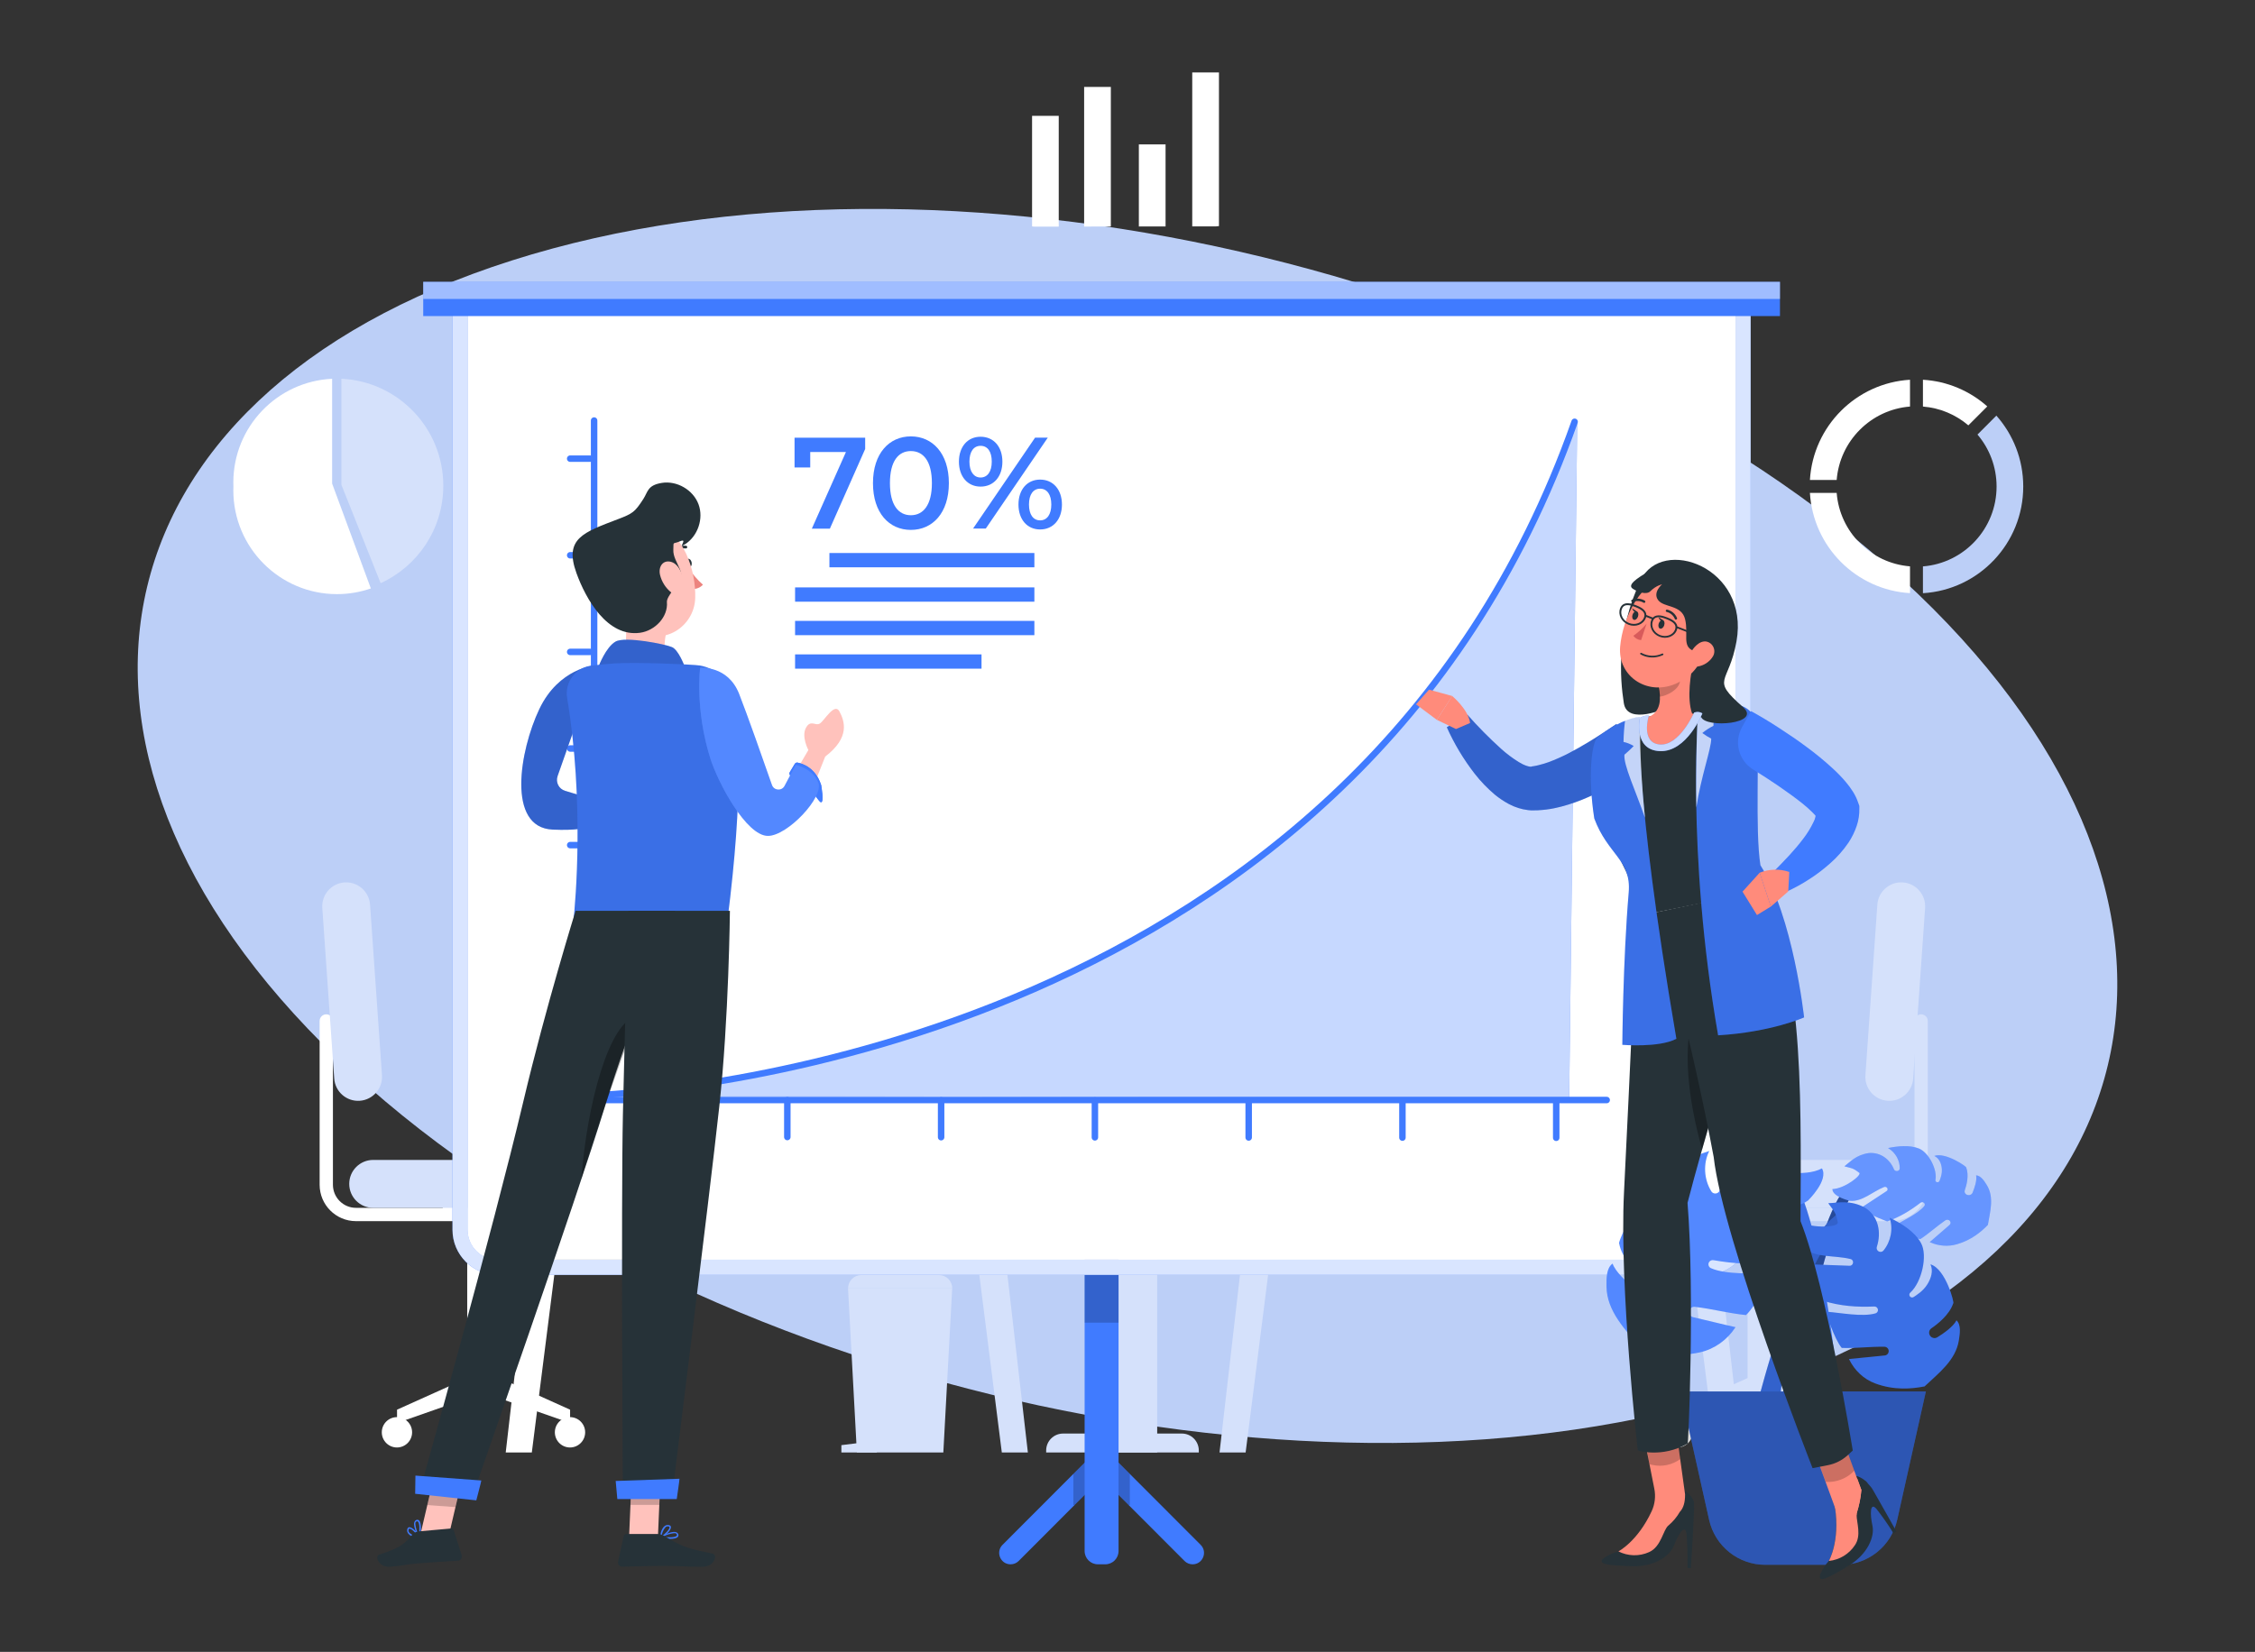 <svg width="696" height="510" viewBox="0 0 696 510" fill="none" xmlns="http://www.w3.org/2000/svg">
<rect x="0" y="0" width="696" height="510" fill="#333333" stroke="none"/>
<g clip-path="url(#clip0_4100_4125)">
<path d="M538.08 429.56C670.157 387.494 692.127 275.251 587.154 178.841C482.181 82.431 290.011 38.377 157.92 80.44C25.843 122.507 3.873 234.749 108.846 331.159C213.819 427.569 405.989 471.624 538.08 429.56Z" fill="#BCCFF7"/>
<path d="M593.51 117.242V125.515C598.829 125.94 603.684 128.049 607.527 131.322L613.366 125.474C608.019 120.721 601.113 117.694 593.51 117.242Z" fill="white"/>
<path d="M589.517 174.848C577.455 173.889 567.842 164.26 566.885 152.18H558.625C559.623 168.821 572.915 182.134 589.517 183.121V174.848Z" fill="white"/>
<path d="M566.885 148.183C567.842 136.103 577.469 126.474 589.517 125.515V117.242C572.902 118.242 559.61 131.555 558.625 148.183H566.885Z" fill="white"/>
<path d="M616.183 128.312L610.344 134.161C614.009 138.475 616.238 144.077 616.238 150.2C616.238 163.198 606.227 173.854 593.51 174.868V183.14C610.781 182.113 624.47 167.759 624.47 150.2C624.47 141.804 621.338 134.147 616.183 128.326V128.312Z" fill="#BCCFF7"/>
<path d="M343.382 134.914H349.453C351.532 134.914 353.214 136.599 353.214 138.681V315.478H339.607V138.681C339.607 136.599 341.289 134.914 343.368 134.914H343.382Z" fill="#E6E6E6"/>
<path d="M347.566 134.914H343.819C341.495 134.914 339.621 136.804 339.621 139.119V315.478H343.368V139.119C343.368 136.791 345.255 134.914 347.566 134.914Z" fill="#F0F0F0"/>
<path d="M357.165 303.836H335.75V448.432H357.165V303.836Z" fill="#D5E1FB"/>
<path d="M328.134 442.586H364.783C367.668 442.586 370.007 444.928 370.007 447.818V448.421H322.896V447.818C322.896 444.928 325.235 442.586 328.12 442.586H328.134Z" fill="#D5E1FB"/>
<path d="M549.256 377.01H583.785C589.994 377.01 595.012 371.97 595.012 365.765V315.211C595.012 314.074 594.096 313.156 592.961 313.156C591.826 313.156 590.91 314.074 590.91 315.211V365.765C590.91 369.71 587.723 372.901 583.785 372.901H549.256V377.01Z" fill="#D5E1FB"/>
<path d="M539.384 425.463V378.374L536.621 377.497C533.517 376.511 531.398 373.635 531.398 370.375H557.448C557.448 373.635 555.342 376.525 552.225 377.497L549.462 378.374V425.463L571.123 435.215V439.324L544.416 429.969L517.709 439.324V435.215L539.37 425.463H539.384Z" fill="#D5E1FB"/>
<path d="M510.365 372.902H578.48C582.555 372.902 585.864 369.587 585.864 365.506C585.864 361.424 582.555 358.109 578.48 358.109H510.365C506.29 358.109 502.98 361.424 502.98 365.506C502.98 369.587 506.29 372.902 510.365 372.902Z" fill="#D5E1FB"/>
<path d="M590.5 332.986L594.179 280.336C594.466 276.254 591.389 272.72 587.328 272.433C583.253 272.145 579.725 275.227 579.437 279.295L575.759 331.945C575.472 336.027 578.549 339.56 582.61 339.848C586.685 340.136 590.213 337.054 590.5 332.986Z" fill="#D5E1FB"/>
<path d="M566.459 442.2C566.459 444.789 568.551 446.884 571.136 446.884C573.72 446.884 575.813 444.789 575.813 442.2C575.813 439.611 573.72 437.516 571.136 437.516C568.551 437.516 566.459 439.611 566.459 442.2Z" fill="#E0E0E0"/>
<path d="M513.045 442.2C513.045 444.789 515.137 446.884 517.722 446.884C520.306 446.884 522.399 444.789 522.399 442.2C522.399 439.611 520.306 437.516 517.722 437.516C515.137 437.516 513.045 439.611 513.045 442.2Z" fill="#E0E0E0"/>
<path d="M144.411 377.01H109.881C103.673 377.01 98.654 371.97 98.654 365.765V315.211C98.654 314.074 99.57 313.156 100.706 313.156C101.841 313.156 102.757 314.074 102.757 315.211V365.765C102.757 369.71 105.943 372.901 109.881 372.901H144.411V377.01Z" fill="white"/>
<path d="M154.284 425.463V378.374L157.047 377.497C160.151 376.511 162.271 373.635 162.271 370.375H136.22C136.22 373.635 138.326 376.525 141.444 377.497L144.206 378.374V425.463L122.545 435.215V439.324L149.252 429.969L175.959 439.324V435.215L154.298 425.463H154.284Z" fill="white"/>
<path d="M183.288 372.902H115.174C111.098 372.902 107.789 369.587 107.789 365.506C107.789 361.424 111.098 358.109 115.174 358.109H183.288C187.364 358.109 190.673 361.424 190.673 365.506C190.673 369.587 187.364 372.902 183.288 372.902Z" fill="#D5E1FB"/>
<path d="M103.154 332.986L99.476 280.336C99.188 276.254 102.265 272.72 106.327 272.433C110.402 272.145 113.93 275.227 114.217 279.295L117.896 331.945C118.183 336.027 115.106 339.56 111.045 339.848C106.969 340.136 103.441 337.054 103.154 332.986Z" fill="#D5E1FB"/>
<path d="M127.194 442.2C127.194 444.789 125.101 446.884 122.517 446.884C119.932 446.884 117.84 444.789 117.84 442.2C117.84 439.611 119.932 437.516 122.517 437.516C125.101 437.516 127.194 439.611 127.194 442.2Z" fill="white"/>
<path d="M180.608 442.2C180.608 444.789 178.515 446.884 175.931 446.884C173.346 446.884 171.254 444.789 171.254 442.2C171.254 439.611 173.346 437.516 175.931 437.516C178.515 437.516 180.608 439.611 180.608 442.2Z" fill="white"/>
<path d="M291.157 448.43H264.477L261.742 397.766H293.892L291.157 448.43Z" fill="#D5E1FB"/>
<path d="M270.631 448.427H259.691V446.167L270.631 444.797V448.427Z" fill="#D5E1FB"/>
<path d="M265.817 393.656H289.831C292.073 393.656 293.906 395.478 293.906 397.738V397.765H261.756V397.738C261.756 395.492 263.575 393.656 265.831 393.656H265.817Z" fill="#D5E1FB"/>
<path d="M236.443 317.065H193.764V311.942L236.443 309.203V317.065Z" fill="#E0E0E0"/>
<path d="M299.581 322.281H173.32V339.786H299.581V322.281Z" fill="#F0F0F0"/>
<path d="M325.755 317.062H147.598V327.499H325.755V317.062Z" fill="#FAFAFA"/>
<path d="M309.209 448.428H317.249L303.328 327.5H293.893L309.209 448.428Z" fill="#D5E1FB"/>
<path d="M179.46 327.5H170.025L156.09 448.428H164.144L179.46 327.5Z" fill="white"/>
<path d="M279.685 314.464C276.034 296.315 272.396 278.181 268.745 260.033C268.225 257.444 264.273 258.54 264.793 261.129C268.266 278.4 271.74 295.685 275.213 312.957H252.649C250.01 312.957 250.01 317.066 252.649 317.066H277.716C279.124 317.066 279.958 315.765 279.698 314.464H279.685Z" fill="#E0E0E0"/>
<path d="M254.141 299.86L261.17 199.203C266.448 202.983 269.375 209.243 268.923 215.721L264.11 284.589C263.658 291.067 259.884 296.847 254.127 299.86H254.141Z" fill="#FAFAFA"/>
<path d="M308.908 287.812H297.476C295.285 287.812 293.51 289.591 293.51 291.785V313.097C293.51 315.29 295.285 317.069 297.476 317.069H308.908C311.098 317.069 312.873 315.29 312.873 313.097V291.785C312.873 289.591 311.098 287.812 308.908 287.812Z" fill="#F5F5F5"/>
<path d="M301.167 276.92C298.145 276.92 295.684 277.673 295.684 278.591C295.684 279.509 298.131 278.262 301.167 278.262C301.564 278.262 301.947 278.29 302.33 278.317V284.96H304.053V278.577C305.598 278.879 306.637 279.18 306.637 278.577C306.637 277.646 304.189 276.906 301.154 276.906L301.167 276.92Z" fill="#E0E0E0"/>
<path d="M306.283 282.797H300.115V288.974H306.283V282.797Z" fill="#F0F0F0"/>
<path d="M394.089 339.797H520.35V322.292H394.089V339.797Z" fill="#F0F0F0"/>
<path d="M367.915 327.508H546.072V317.071H367.915V327.508Z" fill="#FAFAFA"/>
<path d="M384.461 448.436H376.406L390.327 327.508H399.763L384.461 448.436Z" fill="#D5E1FB"/>
<path d="M514.209 327.508H523.645L537.566 448.436H529.511L514.209 327.508Z" fill="#D5E1FB"/>
<path d="M483.904 317.065H526.584V311.942L483.904 309.203V317.065Z" fill="#263238"/>
<path opacity="0.6" d="M483.904 317.065H526.584V311.942L483.904 309.203V317.065Z" fill="white"/>
<path d="M398.039 225.188V317.065H403.96L405.369 308.902C405.889 305.93 408.459 303.752 411.468 303.752H466.646C469.655 303.752 472.239 305.93 472.745 308.902L474.154 317.065H480.075V225.188H398.025H398.039Z" fill="#FAFAFA"/>
<path d="M424.582 314.464C428.234 296.315 431.871 278.181 435.522 260.033C436.042 257.444 439.994 258.54 439.474 261.129C436.001 278.4 432.527 295.685 429.054 312.957H451.618C454.257 312.957 454.257 317.066 451.618 317.066H426.552C425.143 317.066 424.309 315.765 424.569 314.464H424.582Z" fill="#E0E0E0"/>
<path d="M450.113 299.86L443.084 199.203C437.806 202.983 434.879 209.243 435.331 215.721L440.144 284.589C440.596 291.067 444.37 296.847 450.127 299.86H450.113Z" fill="#E0E0E0"/>
<path d="M342.861 26.844H334.615V69.947L342.861 69.934V26.844Z" fill="white"/>
<path d="M318.547 35.773V69.892C318.834 69.947 319.135 69.974 319.449 69.974H326.779V35.773H318.547Z" fill="white"/>
<path d="M367.982 22.367V69.895H375.34C375.654 69.881 375.941 69.84 376.228 69.799V22.367H367.996H367.982Z" fill="white"/>
<path d="M359.75 44.586H351.504V69.925L359.75 69.911V44.586Z" fill="white"/>
<path d="M105.369 116.943V149.665L117.485 180.044C128.89 174.839 136.822 163.334 136.822 149.952C136.822 132.215 122.873 117.751 105.369 116.93V116.943Z" fill="#D5E1FB"/>
<path d="M102.511 149.256V116.945C85.54 117.74 72.016 131.765 72.016 148.955C72.016 149.352 72.029 149.749 72.043 150.146C72.029 150.557 72.016 150.968 72.016 151.379C72.016 169.075 86.347 183.429 104.015 183.429C107.68 183.429 111.194 182.799 114.463 181.676L102.497 149.256H102.511Z" fill="white"/>
<path d="M314.404 481.932L340.004 456.292L365.603 481.932C366.26 482.589 367.162 482.959 368.092 482.959C371.224 482.959 372.797 479.165 370.581 476.946L340.004 446.32L309.427 476.946C307.211 479.165 308.784 482.959 311.916 482.959C312.846 482.959 313.748 482.589 314.404 481.932Z" fill="#407BFF"/>
<path opacity="0.2" d="M340.865 447.195H339.142L331.293 455.057V464.645H331.662L340.004 456.29L348.346 464.645H348.715V455.057L340.865 447.195Z" fill="black"/>
<path d="M334.766 367.219H345.241V478.847C345.241 481.121 343.408 482.956 341.138 482.956H338.868C336.598 482.956 334.766 481.121 334.766 478.847V367.219Z" fill="#407BFF"/>
<path opacity="0.2" d="M345.241 367.219H334.766V408.35H345.241V367.219Z" fill="black"/>
<path d="M526.448 393.61H153.56C145.902 393.61 139.666 387.364 139.666 379.694V89.953H540.328V379.694C540.328 387.364 534.092 393.61 526.435 393.61H526.448ZM144.37 94.651V379.694C144.37 384.775 148.5 388.912 153.573 388.912H526.448C531.522 388.912 535.651 384.775 535.651 379.694V94.651H144.37Z" fill="#407BFF"/>
<g opacity="0.8">
<path d="M526.448 393.61H153.56C145.902 393.61 139.666 387.364 139.666 379.694V89.953H540.328V379.694C540.328 387.364 534.092 393.61 526.435 393.61H526.448ZM144.37 94.651V379.694C144.37 384.775 148.5 388.912 153.573 388.912H526.448C531.522 388.912 535.651 384.775 535.651 379.694V94.651H144.37Z" fill="white"/>
</g>
<path d="M144.371 94.648V379.691C144.371 384.772 148.501 388.909 153.574 388.909H526.449C531.522 388.909 535.652 384.772 535.652 379.691V94.648H144.371Z" fill="white"/>
<path d="M549.381 87.008H130.627V97.582H549.381V87.008Z" fill="#407BFF"/>
<path opacity="0.5" d="M549.381 87.008H130.627V92.295H549.381V87.008Z" fill="white"/>
<path d="M181.566 338.366C181.566 338.366 414.943 334.01 486.805 130.312L484.33 338.831L181.566 338.366Z" fill="#407BFF"/>
<g opacity="0.7">
<path d="M181.566 338.366C181.566 338.366 414.943 334.01 486.805 130.312L484.33 338.831L181.566 338.366Z" fill="white"/>
</g>
<path d="M183.371 338.176C209.148 336.957 418.607 321.261 485.998 130.219" stroke="#407BFF" stroke-width="2" stroke-linecap="round" stroke-linejoin="round"/>
<path d="M195.541 339.617V350.999" stroke="#407BFF" stroke-width="2" stroke-linecap="round" stroke-linejoin="round"/>
<path d="M243.006 339.672V351.04" stroke="#407BFF" stroke-width="2" stroke-linecap="round" stroke-linejoin="round"/>
<path d="M290.473 339.711V351.093" stroke="#407BFF" stroke-width="2" stroke-linecap="round" stroke-linejoin="round"/>
<path d="M337.938 339.758V351.14" stroke="#407BFF" stroke-width="2" stroke-linecap="round" stroke-linejoin="round"/>
<path d="M385.404 339.797V351.179" stroke="#407BFF" stroke-width="2" stroke-linecap="round" stroke-linejoin="round"/>
<path d="M432.855 339.852V351.22" stroke="#407BFF" stroke-width="2" stroke-linecap="round" stroke-linejoin="round"/>
<path d="M480.322 339.891V351.273" stroke="#407BFF" stroke-width="2" stroke-linecap="round" stroke-linejoin="round"/>
<path d="M175.986 141.602H182.126" stroke="#407BFF" stroke-width="2" stroke-linecap="round" stroke-linejoin="round"/>
<path d="M175.986 171.43H182.126" stroke="#407BFF" stroke-width="2" stroke-linecap="round" stroke-linejoin="round"/>
<path d="M175.986 201.266H182.126" stroke="#407BFF" stroke-width="2" stroke-linecap="round" stroke-linejoin="round"/>
<path d="M175.986 231.086H182.126" stroke="#407BFF" stroke-width="2" stroke-linecap="round" stroke-linejoin="round"/>
<path d="M175.986 260.914H182.126" stroke="#407BFF" stroke-width="2" stroke-linecap="round" stroke-linejoin="round"/>
<path d="M175.986 290.734H182.126" stroke="#407BFF" stroke-width="2" stroke-linecap="round" stroke-linejoin="round"/>
<path d="M175.986 320.562H182.126" stroke="#407BFF" stroke-width="2" stroke-linecap="round" stroke-linejoin="round"/>
<path d="M495.898 339.615H183.371V129.836" stroke="#407BFF" stroke-width="2" stroke-linecap="round" stroke-linejoin="round"/>
<path d="M267.034 135.125V138.618L256.135 163.217H250.57L261.099 139.549H250.077V144.329H245.236V135.139H267.021L267.034 135.125Z" fill="#407BFF"/>
<path d="M269.441 149.163C269.441 139.931 274.487 134.727 281.133 134.727C287.78 134.727 292.867 139.945 292.867 149.163C292.867 158.381 287.821 163.599 281.133 163.599C274.446 163.599 269.441 158.381 269.441 149.163ZM287.629 149.163C287.629 142.383 284.99 139.26 281.133 139.26C277.277 139.26 274.679 142.383 274.679 149.163C274.679 155.943 277.318 159.066 281.133 159.066C284.949 159.066 287.629 155.943 287.629 149.163Z" fill="#407BFF"/>
<path d="M295.971 142.534C295.971 137.918 298.651 134.836 302.658 134.836C306.665 134.836 309.386 137.89 309.386 142.534C309.386 147.177 306.665 150.231 302.658 150.231C298.651 150.231 295.971 147.136 295.971 142.534ZM306.104 142.534C306.104 139.411 304.818 137.644 302.658 137.644C300.497 137.644 299.212 139.452 299.212 142.534C299.212 145.615 300.579 147.423 302.658 147.423C304.736 147.423 306.104 145.656 306.104 142.534ZM319.478 135.11H323.403L304.258 163.188H300.333L319.478 135.11ZM314.35 155.765C314.35 151.149 317.03 148.067 321.037 148.067C325.044 148.067 327.765 151.162 327.765 155.765C327.765 160.367 325.044 163.462 321.037 163.462C317.03 163.462 314.35 160.367 314.35 155.765ZM324.483 155.765C324.483 152.669 323.156 150.875 321.037 150.875C318.917 150.875 317.591 152.642 317.591 155.765C317.591 158.887 318.917 160.654 321.037 160.654C323.156 160.654 324.483 158.846 324.483 155.765Z" fill="#407BFF"/>
<path d="M319.258 170.734H255.998V175.145H319.258V170.734Z" fill="#407BFF"/>
<path d="M319.259 181.352H245.4V185.762H319.259V181.352Z" fill="#407BFF"/>
<path d="M319.259 191.688H245.4V196.098H319.259V191.688Z" fill="#407BFF"/>
<path d="M302.945 202.031H245.4V206.442H302.945V202.031Z" fill="#407BFF"/>
<path d="M550.476 366.629C550.476 366.629 560.432 388.105 561.061 434.277L567.83 434.345C567.83 434.345 562.223 364.725 549.341 359.753C542.449 357.082 550.476 366.629 550.476 366.629Z" fill="#407BFF"/>
<g opacity="0.1">
<path d="M550.476 366.629C550.476 366.629 560.432 388.105 561.061 434.277L567.83 434.345C567.83 434.345 562.223 364.725 549.341 359.753C542.449 357.082 550.476 366.629 550.476 366.629Z" fill="black"/>
</g>
<path d="M546.51 359.738C547.891 355.601 548.588 355.697 551.023 352.999C547.385 352.396 542.968 350.547 537.019 352.917C531.796 355.382 529.826 361.094 530.852 366.75C530.934 367.161 530.838 367.599 530.565 367.928C530.565 367.928 530.565 367.928 530.551 367.942C529.922 368.709 528.719 368.654 528.199 367.819C525.915 364.148 525.601 359.245 527.556 355.355C522.893 356.848 517.505 359.272 514.634 363.244C511.488 367.586 512.541 377.817 516.233 382.091C516.548 382.46 516.575 383.008 516.275 383.392V383.419C515.892 383.899 515.208 383.967 514.757 383.57C513.663 382.597 511.557 380.926 510.299 378.187C509.177 375.749 508.671 372.873 510.107 370.613C504.172 371.53 499.154 384.104 499.769 383.953C500.603 388.405 504.61 392.459 506.62 394.253C507.331 394.883 507.482 395.938 507.003 396.76C507.003 396.76 506.989 396.787 506.976 396.801C506.347 397.856 504.938 398.102 503.981 397.335C501.847 395.596 498.607 392.637 497.718 390.117C495.748 391.514 495.817 394.842 495.844 397.253C495.967 404.95 501.738 410.525 506.306 416.168C511.023 417.743 517.396 419.154 524.739 417.497C529.211 416.483 533.067 413.675 535.597 409.84L535.666 409.744C531.481 408.827 526.845 407.635 522.579 406.663C521.758 406.471 521.225 405.704 521.334 404.868V404.841C521.457 403.964 522.25 403.348 523.126 403.458C528.746 404.129 533.108 405.402 538.879 406.005C541.997 403.225 547.002 393.048 546.086 393.322C541.136 393.021 532.767 393.596 528.09 391.541C527.392 391.24 527.105 390.405 527.447 389.733C527.707 389.227 528.281 388.953 528.842 389.049C535.378 390.199 541.382 390.555 548 389.473C551.761 384.364 554.469 380.42 554.906 376.598C550.858 376.201 544.705 375.626 540.001 375.174C538.51 375.037 538.442 372.845 539.919 372.64C539.946 372.64 539.96 372.64 539.987 372.64C546.059 371.928 553.197 374.105 558.051 370.626C558.051 370.626 564.506 364.367 562.332 360.724C557.149 363.6 545.84 361.6 546.469 359.751L546.51 359.738Z" fill="#407BFF"/>
<path d="M571.726 368.562C571.726 368.562 565.08 379.629 561.893 393.969C555.042 424.801 555.234 433.895 555.234 433.895L549.518 434.087C549.518 434.087 560.649 375.054 569.825 366.754C579.001 358.454 571.726 368.575 571.726 368.575V368.562Z" fill="#407BFF"/>
<path opacity="0.4" d="M571.726 368.562C571.726 368.562 565.08 379.629 561.893 393.969C555.042 424.801 555.234 433.895 555.234 433.895L549.518 434.087C549.518 434.087 560.649 375.054 569.825 366.754C579.001 358.454 571.726 368.575 571.726 368.575V368.562Z" fill="black"/>
<path d="M573.859 362.095C571.794 360.465 571.452 360.711 569.265 360.081C571.042 358.739 572.847 356.548 576.827 355.986C580.437 355.685 583.322 357.931 584.567 360.999C584.662 361.232 584.854 361.41 585.1 361.492C585.1 361.492 585.1 361.492 585.114 361.492C585.702 361.684 586.331 361.314 586.345 360.752C586.413 358.287 585.032 355.781 582.734 354.438C585.729 353.822 589.421 353.452 592.238 354.575C595.329 355.808 598.009 361.136 597.367 364.3C597.312 364.574 597.462 364.848 597.749 364.957C597.749 364.957 597.749 364.957 597.763 364.957C598.119 365.081 598.502 364.916 598.625 364.588C598.912 363.793 599.513 362.369 599.322 360.657C599.158 359.136 598.515 357.575 597.011 356.876C600.512 355.602 607.24 360.342 606.857 360.451C607.814 362.889 606.939 366.039 606.419 367.491C606.242 368.012 606.488 368.573 607.007 368.834C607.007 368.834 607.021 368.834 607.035 368.834C607.705 369.176 608.553 368.888 608.826 368.231C609.428 366.765 610.248 364.368 609.92 362.862C611.424 362.971 612.45 364.629 613.202 365.834C615.582 369.655 614.228 374.066 613.558 378.161C611.493 380.298 608.498 382.845 603.985 384.146C601.237 384.941 598.255 384.681 595.671 383.516L595.602 383.489C597.572 381.818 599.705 379.901 601.715 378.188C602.098 377.86 602.139 377.326 601.825 376.942C601.825 376.942 601.825 376.942 601.825 376.928C601.483 376.531 600.854 376.463 600.416 376.764C597.585 378.723 595.63 380.613 592.69 382.571C590.119 382.106 584.17 378.545 584.745 378.421C587.329 376.846 592.061 374.696 593.934 372.34C594.208 371.984 594.112 371.491 593.702 371.272C593.401 371.093 593.004 371.121 592.731 371.34C589.544 373.792 586.413 375.709 582.475 377.093C578.81 375.668 576.088 374.518 574.639 372.764C576.704 371.395 579.863 369.34 582.269 367.751C583.035 367.258 582.379 366.149 581.517 366.478C581.504 366.478 581.49 366.478 581.476 366.491C577.948 367.902 574.789 371.039 571.042 370.737C571.042 370.737 565.559 369.532 565.572 367.108C569.292 367.026 574.789 362.766 573.859 362.04V362.095Z" fill="#407BFF"/>
<path opacity="0.2" d="M573.859 362.095C571.794 360.465 571.452 360.711 569.265 360.081C571.042 358.739 572.847 356.548 576.827 355.986C580.437 355.685 583.322 357.931 584.567 360.999C584.662 361.232 584.854 361.41 585.1 361.492C585.1 361.492 585.1 361.492 585.114 361.492C585.702 361.684 586.331 361.314 586.345 360.752C586.413 358.287 585.032 355.781 582.734 354.438C585.729 353.822 589.421 353.452 592.238 354.575C595.329 355.808 598.009 361.136 597.367 364.3C597.312 364.574 597.462 364.848 597.749 364.957C597.749 364.957 597.749 364.957 597.763 364.957C598.119 365.081 598.502 364.916 598.625 364.588C598.912 363.793 599.513 362.369 599.322 360.657C599.158 359.136 598.515 357.575 597.011 356.876C600.512 355.602 607.24 360.342 606.857 360.451C607.814 362.889 606.939 366.039 606.419 367.491C606.242 368.012 606.488 368.573 607.007 368.834C607.007 368.834 607.021 368.834 607.035 368.834C607.705 369.176 608.553 368.888 608.826 368.231C609.428 366.765 610.248 364.368 609.92 362.862C611.424 362.971 612.45 364.629 613.202 365.834C615.582 369.655 614.228 374.066 613.558 378.161C611.493 380.298 608.498 382.845 603.985 384.146C601.237 384.941 598.255 384.681 595.671 383.516L595.602 383.489C597.572 381.818 599.705 379.901 601.715 378.188C602.098 377.86 602.139 377.326 601.825 376.942C601.825 376.942 601.825 376.942 601.825 376.928C601.483 376.531 600.854 376.463 600.416 376.764C597.585 378.723 595.63 380.613 592.69 382.571C590.119 382.106 584.17 378.545 584.745 378.421C587.329 376.846 592.061 374.696 593.934 372.34C594.208 371.984 594.112 371.491 593.702 371.272C593.401 371.093 593.004 371.121 592.731 371.34C589.544 373.792 586.413 375.709 582.475 377.093C578.81 375.668 576.088 374.518 574.639 372.764C576.704 371.395 579.863 369.34 582.269 367.751C583.035 367.258 582.379 366.149 581.517 366.478C581.504 366.478 581.49 366.478 581.476 366.491C577.948 367.902 574.789 371.039 571.042 370.737C571.042 370.737 565.559 369.532 565.572 367.108C569.292 367.026 574.789 362.766 573.859 362.04V362.095Z" fill="white"/>
<path d="M566.818 378.942C566.818 378.942 555.659 395.227 552.664 410.608C549.656 425.99 549.41 432.4 549.41 432.4L542.641 432.468C542.641 432.468 554.62 385.913 564.917 376.695C575.201 367.477 566.832 378.942 566.832 378.942H566.818Z" fill="#407BFF"/>
<path opacity="0.2" d="M566.818 378.942C566.818 378.942 555.659 395.227 552.664 410.608C549.656 425.99 549.41 432.4 549.41 432.4L542.641 432.468C542.641 432.468 554.62 385.913 564.917 376.695C575.201 367.477 566.832 378.942 566.832 378.942H566.818Z" fill="black"/>
<path d="M567.256 377.487C566.572 373.954 565.998 373.954 564.288 371.474C567.324 371.379 571.153 370.338 575.748 372.926C579.755 375.515 580.739 380.405 579.29 384.911C579.18 385.24 579.208 385.61 579.399 385.911C579.399 385.911 579.399 385.911 579.399 385.925C579.823 386.623 580.821 386.705 581.341 386.075C583.611 383.308 584.391 379.336 583.214 375.953C586.866 377.679 591.009 380.254 592.937 383.815C595.043 387.719 593.074 395.964 589.601 399.073C589.3 399.347 589.218 399.786 589.423 400.128C589.423 400.128 589.423 400.142 589.423 400.155C589.669 400.58 590.23 400.717 590.64 400.443C591.652 399.758 593.539 398.635 594.866 396.526C596.042 394.649 596.766 392.348 595.836 390.349C600.595 391.746 603.344 402.58 602.852 402.388C601.676 405.949 597.97 408.825 596.137 410.072C595.481 410.51 595.248 411.359 595.549 412.085C595.549 412.085 595.549 412.113 595.563 412.113C595.96 413.044 597.095 413.4 597.956 412.866C599.884 411.674 602.865 409.606 603.864 407.634C605.327 408.99 604.917 411.702 604.616 413.674C603.686 419.961 598.353 423.906 594.018 428.028C589.984 428.809 584.623 429.275 578.784 427.111C575.228 425.796 572.384 423.07 570.729 419.66L570.688 419.577C574.216 419.276 578.127 418.81 581.724 418.482C582.408 418.413 582.941 417.838 582.941 417.139C582.941 417.139 582.941 417.126 582.941 417.112C582.941 416.386 582.353 415.797 581.628 415.783C576.951 415.715 573.245 416.29 568.459 416.153C566.203 413.537 563.222 404.662 563.933 404.99C568.022 405.278 574.804 406.661 578.852 405.483C579.454 405.305 579.782 404.662 579.563 404.073C579.399 403.621 578.975 403.347 578.497 403.36C573.027 403.593 568.063 403.237 562.77 401.621C560.241 397.033 558.449 393.513 558.504 390.335C561.868 390.458 566.955 390.65 570.852 390.787C572.083 390.828 572.384 389.047 571.194 388.719C571.181 388.719 571.153 388.719 571.14 388.705C566.244 387.459 560.172 388.472 556.576 385.103C556.576 385.103 551.967 379.282 554.142 376.529C558.066 379.446 567.543 379.035 567.228 377.446L567.256 377.487Z" fill="#407BFF"/>
<path opacity="0.1" d="M567.256 377.487C566.572 373.954 565.998 373.954 564.288 371.474C567.324 371.379 571.153 370.338 575.748 372.926C579.755 375.515 580.739 380.405 579.29 384.911C579.18 385.24 579.208 385.61 579.399 385.911C579.399 385.911 579.399 385.911 579.399 385.925C579.823 386.623 580.821 386.705 581.341 386.075C583.611 383.308 584.391 379.336 583.214 375.953C586.866 377.679 591.009 380.254 592.937 383.815C595.043 387.719 593.074 395.964 589.601 399.073C589.3 399.347 589.218 399.786 589.423 400.128C589.423 400.128 589.423 400.142 589.423 400.155C589.669 400.58 590.23 400.717 590.64 400.443C591.652 399.758 593.539 398.635 594.866 396.526C596.042 394.649 596.766 392.348 595.836 390.349C600.595 391.746 603.344 402.58 602.852 402.388C601.676 405.949 597.97 408.825 596.137 410.072C595.481 410.51 595.248 411.359 595.549 412.085C595.549 412.085 595.549 412.113 595.563 412.113C595.96 413.044 597.095 413.4 597.956 412.866C599.884 411.674 602.865 409.606 603.864 407.634C605.327 408.99 604.917 411.702 604.616 413.674C603.686 419.961 598.353 423.906 594.018 428.028C589.984 428.809 584.623 429.275 578.784 427.111C575.228 425.796 572.384 423.07 570.729 419.66L570.688 419.577C574.216 419.276 578.127 418.81 581.724 418.482C582.408 418.413 582.941 417.838 582.941 417.139C582.941 417.139 582.941 417.126 582.941 417.112C582.941 416.386 582.353 415.797 581.628 415.783C576.951 415.715 573.245 416.29 568.459 416.153C566.203 413.537 563.222 404.662 563.933 404.99C568.022 405.278 574.804 406.661 578.852 405.483C579.454 405.305 579.782 404.662 579.563 404.073C579.399 403.621 578.975 403.347 578.497 403.36C573.027 403.593 568.063 403.237 562.77 401.621C560.241 397.033 558.449 393.513 558.504 390.335C561.868 390.458 566.955 390.65 570.852 390.787C572.083 390.828 572.384 389.047 571.194 388.719C571.181 388.719 571.153 388.719 571.14 388.705C566.244 387.459 560.172 388.472 556.576 385.103C556.576 385.103 551.967 379.282 554.142 376.529C558.066 379.446 567.543 379.035 567.228 377.446L567.256 377.487Z" fill="black"/>
<path d="M544.801 483.107H568.267C576.568 483.107 583.747 477.341 585.566 469.232L594.414 429.594H518.668L527.516 469.232C529.321 477.341 536.514 483.107 544.814 483.107H544.801Z" fill="#407BFF"/>
<g opacity="0.3">
<path d="M544.801 483.107H568.267C576.568 483.107 583.747 477.341 585.566 469.232L594.414 429.594H518.668L527.516 469.232C529.321 477.341 536.514 483.107 544.814 483.107H544.801Z" fill="black"/>
</g>
<path opacity="0.1" d="M546.51 359.738C547.891 355.601 548.588 355.697 551.023 352.999C547.385 352.396 542.968 350.547 537.019 352.917C531.796 355.382 529.826 361.094 530.852 366.75C530.934 367.161 530.838 367.599 530.565 367.928C530.565 367.928 530.565 367.928 530.551 367.942C529.922 368.709 528.719 368.654 528.199 367.819C525.915 364.148 525.601 359.245 527.556 355.355C522.893 356.848 517.505 359.272 514.634 363.244C511.488 367.586 512.541 377.817 516.233 382.091C516.548 382.46 516.575 383.008 516.275 383.392V383.419C515.892 383.899 515.208 383.967 514.757 383.57C513.663 382.597 511.557 380.926 510.299 378.187C509.177 375.749 508.671 372.873 510.107 370.613C504.172 371.53 499.154 384.104 499.769 383.953C500.603 388.405 504.61 392.459 506.62 394.253C507.331 394.883 507.482 395.938 507.003 396.76C507.003 396.76 506.989 396.787 506.976 396.801C506.347 397.856 504.938 398.102 503.981 397.335C501.847 395.596 498.607 392.637 497.718 390.117C495.748 391.514 495.817 394.842 495.844 397.253C495.967 404.95 501.738 410.525 506.306 416.168C511.023 417.743 517.396 419.154 524.739 417.497C529.211 416.483 533.067 413.675 535.597 409.84L535.666 409.744C531.481 408.827 526.845 407.635 522.579 406.663C521.758 406.471 521.225 405.704 521.334 404.868V404.841C521.457 403.964 522.25 403.348 523.126 403.458C528.746 404.129 533.108 405.402 538.879 406.005C541.997 403.225 547.002 393.048 546.086 393.322C541.136 393.021 532.767 393.596 528.09 391.541C527.392 391.24 527.105 390.405 527.447 389.733C527.707 389.227 528.281 388.953 528.842 389.049C535.378 390.199 541.382 390.555 548 389.473C551.761 384.364 554.469 380.42 554.906 376.598C550.858 376.201 544.705 375.626 540.001 375.174C538.51 375.037 538.442 372.845 539.919 372.64C539.946 372.64 539.96 372.64 539.987 372.64C546.059 371.928 553.197 374.105 558.051 370.626C558.051 370.626 564.506 364.367 562.332 360.724C557.149 363.6 545.84 361.6 546.469 359.751L546.51 359.738Z" fill="white"/>
<path d="M505.142 237.353C504.445 237.873 503.939 238.257 503.323 238.695C502.708 239.133 502.161 239.503 501.559 239.887C500.383 240.681 499.18 241.407 497.963 242.119C495.501 243.571 492.958 244.872 490.346 246.036C487.624 247.255 484.794 248.255 481.908 249.022C480.363 249.433 478.79 249.748 477.204 249.94C476.397 250.05 475.549 250.091 474.688 250.159L473.361 250.187H472.527C472.213 250.159 471.926 250.132 471.625 250.104C469.532 249.858 467.509 249.214 465.649 248.2C464.145 247.392 462.722 246.434 461.396 245.352C459.099 243.407 457.006 241.243 455.16 238.873C451.728 234.449 448.842 229.641 446.559 224.533L452.863 220.602C456.145 224.327 459.645 227.861 463.324 231.189C464.992 232.696 466.797 234.052 468.712 235.243C469.478 235.723 470.298 236.134 471.16 236.435C471.652 236.627 472.172 236.723 472.705 236.695L472.732 236.64L472.869 236.613L473.512 236.517C473.963 236.435 474.414 236.353 474.92 236.216C475.864 235.983 476.849 235.682 477.861 235.339C479.98 234.559 482.045 233.641 484.055 232.614C486.134 231.518 488.226 230.367 490.277 229.107C491.276 228.532 492.315 227.833 493.341 227.19L494.845 226.217L498.92 223.492L505.128 237.38L505.142 237.353Z" fill="#407BFF"/>
<path opacity="0.2" d="M505.142 237.353C504.445 237.873 503.939 238.257 503.323 238.695C502.708 239.133 502.161 239.503 501.559 239.887C500.383 240.681 499.18 241.407 497.963 242.119C495.501 243.571 492.958 244.872 490.346 246.036C487.624 247.255 484.794 248.255 481.908 249.022C480.363 249.433 478.79 249.748 477.204 249.94C476.397 250.05 475.549 250.091 474.688 250.159L473.361 250.187H472.527C472.213 250.159 471.926 250.132 471.625 250.104C469.532 249.858 467.509 249.214 465.649 248.2C464.145 247.392 462.722 246.434 461.396 245.352C459.099 243.407 457.006 241.243 455.16 238.873C451.728 234.449 448.842 229.641 446.559 224.533L452.863 220.602C456.145 224.327 459.645 227.861 463.324 231.189C464.992 232.696 466.797 234.052 468.712 235.243C469.478 235.723 470.298 236.134 471.16 236.435C471.652 236.627 472.172 236.723 472.705 236.695L472.732 236.64L472.869 236.613L473.512 236.517C473.963 236.435 474.414 236.353 474.92 236.216C475.864 235.983 476.849 235.682 477.861 235.339C479.98 234.559 482.045 233.641 484.055 232.614C486.134 231.518 488.226 230.367 490.277 229.107C491.276 228.532 492.315 227.833 493.341 227.19L494.845 226.217L498.92 223.492L505.128 237.38L505.142 237.353Z" fill="black"/>
<path d="M449.376 225.073L443.469 222.238L448.214 214.883C448.214 214.883 453.219 219.019 453.739 223.21L449.363 225.087L449.376 225.073Z" fill="#FF8B7B"/>
<path d="M437.068 217.461L441.061 212.914L448.241 214.886L443.468 222.242L437.068 217.461Z" fill="#FF8B7B"/>
<path d="M561.837 486.002C562.48 484.495 563.369 483.112 564.463 481.907C564.463 481.907 568.907 474.264 565.475 460.951L571.588 455.568C573.188 455.39 574.815 456.376 576.046 457.403C576.88 458.567 577.509 458.896 578.179 460.17C580.422 464.032 585.331 472.853 585.331 472.853L584.415 473.374C582.801 470.758 581.037 468.224 579.136 465.813C577.126 463.567 577.167 467.58 577.919 471.004C578.671 474.428 576.456 479.797 570.644 483.345C563.902 487.495 560.908 488.823 561.837 486.016V486.002Z" fill="#263238"/>
<path d="M573.037 467.784C573.037 470.044 574.555 474.03 572.545 477.002C570.74 479.783 567.759 481.59 564.463 481.919C564.463 481.919 567.95 475.975 566.377 465.415C566.172 464.018 565.871 462.525 565.475 460.963C565.475 460.963 570.781 457.032 573.229 456.484L574.514 459.991C574.35 462.388 573.734 465.072 573.174 466.839C573.078 467.099 573.037 467.414 573.037 467.784Z" fill="#FF8B7B"/>
<path d="M574.501 459.995C574.337 462.392 573.722 465.076 573.161 466.843C573.065 467.103 573.024 467.418 573.024 467.788L568.019 469.925L566.365 465.432L560.498 449.421L569.25 445.695L573.216 456.502L574.501 460.008V459.995Z" fill="#FF8B7B"/>
<path opacity="0.2" d="M569.264 445.68L560.512 449.391L563.507 457.527H563.616C566.898 457.692 570.084 456.418 572.341 454.048L569.264 445.68Z" fill="black"/>
<path d="M495.078 480.989C496.432 480.071 497.923 479.4 499.495 478.975C499.495 478.975 507.358 474.935 511.611 461.868L519.83 460.211C521.279 460.923 522.36 462.197 522.838 463.745C522.907 465.183 522.879 466.621 522.77 468.045C522.633 472.524 521.895 484.125 521.895 484.125L520.842 484.071C520.883 481.003 520.828 476.428 520.514 473.387C520.035 470.401 517.902 473.798 516.685 477.085C515.468 480.373 510.722 483.701 503.912 483.55C495.94 483.331 492.726 482.824 495.065 480.989H495.078Z" fill="#263238"/>
<path d="M518.504 466.711C517.588 468.327 516.385 469.765 514.962 470.97C513.321 472.217 512.774 477.545 508.959 479.202C505.937 480.558 502.464 480.462 499.51 478.969C499.51 478.969 505.431 475.929 509.78 466.56C510.792 464.396 511.065 461.958 510.6 459.616L507.605 444.481L517.574 443.18L520.091 461.342C520.118 463.93 519.544 465.615 518.518 466.724L518.504 466.711Z" fill="#FF8B7B"/>
<path opacity="0.2" d="M506.813 438.703L509.11 452.071L509.971 452.263C512.966 452.948 516.098 452.29 518.587 450.482L516.891 437.539L506.799 438.703H506.813Z" fill="black"/>
<path d="M540.013 230.172C540.013 229.789 539.972 229.405 539.931 229.022C539.138 222.201 532.984 217.325 526.188 218.106H525.969C525.121 218.201 524.273 218.311 523.425 218.448C517.641 219.201 511.925 220.365 506.304 221.927C505.347 222.173 504.376 222.488 503.419 222.817C502.12 223.255 500.821 223.707 499.59 224.159C493.765 226.296 490.414 232.405 491.727 238.459C493.135 244.937 494.954 255.306 501.969 269.235C503.583 272.44 503.829 278.933 505.197 282.877L542.885 275.235L542.94 275.303C541.066 263.496 540.3 243.321 540 230.159L540.013 230.172Z" fill="#263238"/>
<path d="M505.211 282.894C505.211 282.894 503.105 331.093 501.245 368.115C499.768 397.55 505.498 447.817 505.498 447.817C505.498 447.817 512.951 450.214 520.855 445.694C521.074 448.05 523.111 399.399 520.855 371.362C531.426 330.367 546.961 291.619 535.501 276.539L505.225 282.894H505.211Z" fill="#263238"/>
<path opacity="0.3" d="M523.138 311.178L538.686 302.289C536.594 316.903 530.891 335.271 525.339 354.871C521.018 339.311 519.022 323.053 523.151 311.165L523.138 311.178Z" fill="black"/>
<path d="M511.967 284.066C511.967 284.066 522.278 321.417 528.924 357.206C531.809 382.929 559.446 453.261 559.446 453.261L564.205 452.344C566.461 451.905 568.554 450.851 570.249 449.303L571.849 447.824C571.849 447.824 563.658 396.858 555.727 377.012C555.918 335.538 556.684 290.846 541.122 276.93L511.967 284.066Z" fill="#263238"/>
<path d="M524.247 218.131C524.247 218.131 520.308 262.275 530.291 319.637C546.728 318.651 556.834 314.104 556.834 314.104C556.834 314.104 553.456 282.985 543.35 267.137C541.614 256.016 543.173 232.293 542.133 223.637C541.75 220.514 539.303 218.048 536.198 217.624C533.067 217.199 528.691 217.596 524.247 218.144V218.131Z" fill="#407BFF"/>
<path opacity="0.1" d="M524.247 218.131C524.247 218.131 520.308 262.275 530.291 319.637C546.728 318.651 556.834 314.104 556.834 314.104C556.834 314.104 553.456 282.985 543.35 267.137C541.614 256.016 543.173 232.293 542.133 223.637C541.75 220.514 539.303 218.048 536.198 217.624C533.067 217.199 528.691 217.596 524.247 218.144V218.131Z" fill="black"/>
<path d="M506.141 221.312C506.141 221.312 503.98 242.241 517.409 320.71C512.103 323.531 500.726 322.572 500.726 322.572C500.726 322.572 500.917 296.425 502.695 275.552C503.556 265.402 496.213 263.896 492.07 252.692C490.032 239.707 491.263 229.133 493.109 227.654C496.063 225.257 500.931 221.984 506.141 221.312Z" fill="#407BFF"/>
<path opacity="0.1" d="M506.141 221.312C506.141 221.312 503.98 242.241 517.409 320.71C512.103 323.531 500.726 322.572 500.726 322.572C500.726 322.572 500.917 296.425 502.695 275.552C503.556 265.402 496.213 263.896 492.07 252.692C490.032 239.707 491.263 229.133 493.109 227.654C496.063 225.257 500.931 221.984 506.141 221.312Z" fill="black"/>
<path opacity="0.7" d="M524.055 218.013C524.055 218.013 523.289 236.079 523.576 249.296C524.944 239.941 528.239 230.984 528.157 228.039C527.2 227.532 526.284 226.957 525.409 226.313C526.462 225.436 527.61 224.697 528.841 224.094C528.909 222.752 529.142 217.848 528.937 217.438C526.311 217.67 524.068 217.999 524.068 217.999L524.055 218.013Z" fill="white"/>
<path opacity="0.7" d="M506.318 221.156C506.318 221.156 505.702 232.483 507.712 252.453C504.8 244.098 501.039 236.127 501.381 232.99C502.899 231.716 504.239 230.319 504.239 230.319C503.268 229.717 502.201 229.292 501.094 229.059C501.135 226.717 501.313 224.389 501.627 222.074C504.171 221.499 506.318 221.156 506.318 221.156Z" fill="white"/>
<path d="M537.702 224.444C535.131 228.978 536.595 234.731 540.998 237.497C541.025 237.511 541.053 237.525 541.08 237.552C543.76 239.237 546.413 240.922 548.957 242.675C551.5 244.428 553.989 246.209 556.259 248.016C557.381 248.92 558.42 249.824 559.295 250.701C559.733 251.126 560.102 251.537 560.389 251.865C560.676 252.194 560.799 252.441 560.772 252.276L560.403 250.4C560.539 251.591 560.293 252.783 559.719 253.824C558.857 255.618 557.818 257.317 556.601 258.892C555.261 260.672 553.811 262.384 552.293 264.028C550.762 265.713 549.066 267.411 547.507 269L551.541 275.232C553.934 274.136 556.232 272.876 558.433 271.438C560.676 270 562.796 268.384 564.792 266.617C566.98 264.713 568.922 262.521 570.549 260.124C571.602 258.522 572.45 256.796 573.066 254.988C573.654 253.249 573.927 251.427 573.886 249.592V248.838L573.544 247.866C573.148 246.674 572.601 245.524 571.931 244.455C571.233 243.346 570.454 242.291 569.606 241.305C568.361 239.853 567.035 238.484 565.613 237.196C563.042 234.827 560.334 232.608 557.504 230.539C554.769 228.499 551.965 226.595 549.148 224.773C546.345 222.938 543.514 221.226 540.465 219.555L537.689 224.444H537.702Z" fill="#407BFF"/>
<path d="M552.252 269.195C549.271 268.182 546.03 268.264 543.117 269.442L546.563 279.892L551.938 275.222L552.252 269.195Z" fill="#FF8B7B"/>
<path d="M546.564 279.888L543.118 269.438L537.826 275.286L542.284 282.504L546.564 279.888Z" fill="#FF8B7B"/>
<path d="M501.188 217.091C499.998 209.366 498.836 194.984 506.384 179.151C512.907 165.481 540.066 175.014 535.963 198.025C533.543 211.571 527.758 209.27 537.987 218.31C543.881 223.528 526.487 224.884 525.064 221.391C525.064 221.391 518.856 221.98 514.548 218.488C514.548 218.488 502.282 224.158 501.188 217.077V217.091Z" fill="#263238"/>
<path d="M511.732 230.731C517.64 231.69 521.441 224.102 522.945 220.349C522.727 220.349 522.508 220.336 522.275 220.322C520.58 215.596 521.783 207.899 522.877 203.352L511.951 211.967C512.635 215.473 512.73 219.116 509.503 221.061C508.847 221.171 508.19 221.308 507.547 221.445C506.836 224.951 506.754 229.923 511.732 230.718V230.731Z" fill="#FF8B7B"/>
<path opacity="0.2" d="M518.214 206.93L511.719 212.025C511.938 213.038 512.074 214.079 512.129 215.12C514.508 214.874 518.16 212.901 518.515 210.422C518.625 209.244 518.515 208.067 518.214 206.93Z" fill="black"/>
<path d="M528.73 195.3C525.243 203.943 523.957 207.669 518.009 210.709C509.052 215.284 499.219 209.107 500.054 199.601C500.806 191.041 506.371 178.371 516.149 177.741C523.137 177.262 529.195 182.535 529.673 189.534C529.81 191.506 529.482 193.479 528.73 195.3Z" fill="#FF8B7B"/>
<path d="M508.204 192.547C507.028 193.971 505.647 195.231 504.129 196.286C504.69 197.067 505.565 197.56 506.522 197.628L508.218 192.561L508.204 192.547Z" fill="#D85B5B"/>
<path d="M517.215 191.288C517.215 191.288 517.339 191.288 517.407 191.261C517.598 191.179 517.68 190.96 517.598 190.782C517.065 189.48 515.93 188.522 514.562 188.207C514.357 188.179 514.18 188.316 514.139 188.508C514.111 188.7 514.234 188.891 514.439 188.933C515.561 189.206 516.491 190.001 516.928 191.083C516.983 191.206 517.092 191.288 517.215 191.302V191.288Z" fill="#263238"/>
<path d="M503.788 185.878C503.788 185.878 503.911 185.878 503.979 185.851C505.032 185.385 506.249 185.467 507.247 186.056C507.412 186.179 507.644 186.138 507.767 185.974C507.876 185.796 507.836 185.577 507.671 185.453C506.468 184.727 504.991 184.618 503.706 185.166C503.514 185.234 503.419 185.44 503.487 185.631C503.542 185.768 503.665 185.864 503.801 185.878H503.788Z" fill="#263238"/>
<path d="M513.66 193.056C513.427 193.768 512.853 194.22 512.374 194.069C511.896 193.919 511.718 193.207 511.964 192.481C512.21 191.755 512.771 191.316 513.236 191.467C513.701 191.618 513.892 192.33 513.646 193.056H513.66Z" fill="#263238"/>
<path d="M505.565 190.345C505.333 191.057 504.758 191.509 504.293 191.359C503.829 191.208 503.637 190.496 503.883 189.77C504.116 189.044 504.69 188.605 505.155 188.756C505.62 188.907 505.825 189.619 505.565 190.345Z" fill="#263238"/>
<path d="M505.332 188.865L503.773 187.797C503.773 187.797 504.211 189.44 505.332 188.865Z" fill="#263238"/>
<path d="M513.442 191.576L511.883 190.508C511.883 190.508 512.32 192.151 513.442 191.576Z" fill="#263238"/>
<path d="M511.827 202.75C512.32 202.627 512.785 202.463 513.25 202.257C513.386 202.202 513.441 202.052 513.386 201.915C513.332 201.778 513.181 201.723 513.045 201.778C511.007 202.737 508.628 202.668 506.645 201.586C506.522 201.504 506.357 201.531 506.275 201.655C506.193 201.778 506.221 201.942 506.344 202.024C508.012 202.969 509.968 203.23 511.827 202.75Z" fill="#263238"/>
<path d="M513.003 180.401C513.003 180.401 510.009 182.88 511.786 185.277C513.564 187.674 519.061 186.633 520.114 191.235C521.167 195.823 519.171 199.371 522.494 200.85C525.817 202.329 529.003 197.754 529.003 197.754C529.003 197.754 534.241 187.085 527.786 181.318C521.331 175.552 513.797 173.552 509.284 176.155C504.785 178.757 502.269 180.633 503.951 181.757C505.619 182.88 508.204 183.674 509.339 182.565C511.212 180.702 513.003 180.414 513.003 180.414V180.401Z" fill="#263238"/>
<path d="M528.484 202.975C527.444 204.454 525.872 205.454 524.094 205.755C521.742 206.139 520.826 203.975 521.687 201.893C522.467 200.016 524.627 197.551 526.884 198.113C528.511 198.565 529.468 200.263 529.017 201.907C528.908 202.304 528.716 202.66 528.47 202.975H528.484Z" fill="#FF8B7B"/>
<path d="M506.153 221.625C506.153 221.625 507.588 220.734 508.901 220.94C508.901 220.94 506.262 229.377 512.306 229.856C518.351 230.336 522.891 219.995 522.891 219.995C522.891 219.995 524.203 219.433 525.434 220.241C525.434 220.241 520.648 232.239 512.32 231.897C503.992 231.555 506.153 221.625 506.153 221.625Z" fill="#407BFF"/>
<path opacity="0.7" d="M506.153 221.625C506.153 221.625 507.588 220.734 508.901 220.94C508.901 220.94 506.262 229.377 512.306 229.856C518.351 230.336 522.891 219.995 522.891 219.995C522.891 219.995 524.203 219.433 525.434 220.241C525.434 220.241 520.648 232.239 512.32 231.897C503.992 231.555 506.153 221.625 506.153 221.625Z" fill="white"/>
<path d="M523.507 195.668L517.709 193.408C517.517 191.765 515.425 190.943 514.536 190.6C513.62 190.244 511.391 189.381 510.16 190.669L508.136 189.875C508.095 188.094 505.88 187.231 504.964 186.861C503.883 186.437 501.011 185.327 500.054 187.793C499.288 189.751 500.451 192.025 502.625 192.874C504.799 193.723 507.193 192.819 507.958 190.861C508.013 190.724 508.054 190.587 508.081 190.464L509.818 191.135C509.75 191.244 509.695 191.367 509.64 191.504C508.875 193.463 510.037 195.737 512.211 196.586C514.386 197.435 516.779 196.531 517.544 194.573C517.627 194.367 517.668 194.175 517.695 193.984L523.315 196.175C524.081 196.476 524.724 197.038 525.12 197.75L525.626 197.463C525.161 196.627 524.409 195.97 523.52 195.627L523.507 195.668ZM502.83 192.354C500.943 191.628 499.945 189.683 500.588 188.012C501.107 186.656 502.352 186.478 504.745 187.409C507.138 188.341 507.931 189.313 507.411 190.669C506.769 192.326 504.717 193.08 502.83 192.354ZM512.403 196.079C510.529 195.353 509.517 193.408 510.16 191.737C510.68 190.381 511.924 190.203 514.317 191.135C516.71 192.066 517.503 193.038 516.984 194.394C516.341 196.052 514.29 196.805 512.403 196.079Z" fill="#263238"/>
<path d="M183.537 205.422C183.537 205.422 172.474 206.244 166.443 218.954C160.412 231.665 156.296 255.483 170.573 256.127C184.849 256.757 183.537 253.265 183.537 253.265L183.564 246.909L174.415 244.156C172.487 243.581 171.448 241.513 172.104 239.609L176.904 225.94L183.523 205.422H183.537Z" fill="#407BFF"/>
<path opacity="0.2" d="M183.537 205.422C183.537 205.422 172.474 206.244 166.443 218.954C160.412 231.665 156.296 255.483 170.573 256.127C184.849 256.757 183.537 253.265 183.537 253.265L183.564 246.909L174.415 244.156C172.487 243.581 171.448 241.513 172.104 239.609L176.904 225.94L183.523 205.422H183.537Z" fill="black"/>
<path d="M212.376 172.525C212.841 172.442 213.333 172.935 213.47 173.634C213.606 174.333 213.36 174.99 212.895 175.072C212.43 175.154 211.938 174.661 211.801 173.963C211.623 173.237 211.911 172.607 212.376 172.525Z" fill="#263238"/>
<path d="M213.717 181.834C214.934 181.903 216.124 181.423 216.958 180.519C215.194 178.958 213.662 177.15 212.377 175.164L213.717 181.821V181.834Z" fill="#EC837E"/>
<path d="M208.738 170.496C209.436 169.66 210.475 169.222 211.555 169.304C211.555 169.304 211.651 169.332 211.692 169.332C211.925 169.332 212.116 169.14 212.116 168.907C212.116 168.674 211.925 168.483 211.692 168.483C210.352 168.346 209.012 168.866 208.123 169.88C208.055 169.962 208.014 170.058 208.014 170.154C208.014 170.386 208.191 170.592 208.438 170.592C208.547 170.592 208.656 170.578 208.738 170.51V170.496Z" fill="#263238"/>
<path d="M205.826 194.42C204.554 199.502 204.499 205.802 210.038 207.528C210.038 207.528 216.944 213.335 203.638 213.335C191.536 213.335 189.758 206.72 189.758 206.72C194.312 202.364 193.546 193.324 192.274 186.805L205.84 194.434L205.826 194.42Z" fill="#FFC2BC"/>
<path d="M184.807 205.604C184.807 205.604 187.008 199.796 189.976 198.084C192.943 196.359 205.497 198.92 207.439 199.796C209.381 200.673 211.158 205.344 211.158 205.344L184.82 205.618L184.807 205.604Z" fill="#407BFF"/>
<path opacity="0.2" d="M184.807 205.604C184.807 205.604 187.008 199.796 189.976 198.084C192.943 196.359 205.497 198.92 207.439 199.796C209.381 200.673 211.158 205.344 211.158 205.344L184.82 205.618L184.807 205.604Z" fill="black"/>
<path d="M203.884 474.85C203.788 474.836 203.733 474.768 203.719 474.672C203.706 474.59 203.747 474.508 203.815 474.453C203.979 474.384 207.097 472.604 208.574 473.015C208.861 473.069 209.107 473.247 209.258 473.508C209.449 473.782 209.449 474.151 209.258 474.425C208.889 474.946 207.836 475.11 206.646 475.11C205.73 475.11 204.8 475.028 203.897 474.864L203.884 474.85ZM208.041 473.343C206.81 473.494 205.62 473.878 204.54 474.48C206.195 474.713 208.437 474.699 208.861 474.124C208.957 474.042 208.998 473.919 208.861 473.658C208.779 473.494 208.629 473.384 208.451 473.357C208.314 473.343 208.177 473.343 208.041 473.357V473.33V473.343Z" fill="#407BFF"/>
<path d="M203.803 474.81C203.803 474.81 203.707 474.701 203.707 474.618C203.707 474.509 203.912 472.112 205.102 471.181C205.43 470.907 205.868 470.77 206.292 470.824C206.88 470.879 207.071 471.181 207.071 471.413C207.235 472.454 205.102 474.344 204.022 474.838H203.94C203.94 474.838 203.844 474.838 203.803 474.81ZM206.141 471.222C205.868 471.222 205.594 471.331 205.389 471.537C204.719 472.317 204.309 473.276 204.199 474.29C205.307 473.619 206.743 472.112 206.647 471.496C206.647 471.454 206.606 471.263 206.237 471.263H206.114L206.141 471.222Z" fill="#407BFF"/>
<path d="M195.049 453.961H203.951L203.063 474.616H194.16L195.049 453.961Z" fill="#FFC2BC"/>
<path d="M205.155 474.279C211.172 477.99 213.032 478.168 220.006 479.689C221.524 480.017 220.512 483.729 216.861 483.729C210.816 483.729 210.187 483.442 205.032 483.442C200.615 483.442 195.555 483.647 192.041 483.702C191.931 483.702 191.822 483.702 191.726 483.661C191.042 483.496 190.605 482.798 190.769 482.113L192.519 474.196C192.601 473.84 192.916 473.594 193.285 473.594H203.022C203.787 473.621 204.526 473.854 205.169 474.279H205.155Z" fill="#263238"/>
<path d="M215.973 205.46C214.017 205.131 196.103 204.378 189.375 204.843C187.064 205.008 184.753 205.24 182.442 205.528C177.601 206.144 174.251 210.664 175.057 215.486C180.336 247.18 177.683 278.271 176.958 284.517L224.533 284.065C229.511 244.838 228.185 225.06 226.27 215.458C225.245 210.308 221.142 206.322 215.973 205.46Z" fill="#407BFF"/>
<path opacity="0.1" d="M215.973 205.46C214.017 205.131 196.103 204.378 189.375 204.843C187.064 205.008 184.753 205.24 182.442 205.528C177.601 206.144 174.251 210.664 175.057 215.486C180.336 247.18 177.683 278.271 176.958 284.517L224.533 284.065C229.511 244.838 228.185 225.06 226.27 215.458C225.245 210.308 221.142 206.322 215.973 205.46Z" fill="black"/>
<path opacity="0.2" d="M195.037 453.977L194.586 464.619H203.502L203.953 453.977H195.037Z" fill="black"/>
<path d="M187.788 171.713C189.046 165.166 195.364 160.865 201.914 162.125C211.076 163.851 214.851 176.452 214.577 184.616C214.317 193.669 204.389 199.805 196.471 194.463C191.22 190.902 190.304 185.793 188.02 177.233C187.514 175.425 187.432 173.535 187.788 171.7V171.713Z" fill="#FFC2BC"/>
<path d="M177.655 281.203C177.655 281.203 168.534 310.473 161.478 340.263C152.288 379.107 130.094 458.466 130.094 458.466L145.793 461.918C145.793 461.918 178.175 369.547 186.681 341.702C194.462 316.28 208.383 281.203 208.383 281.203H177.655Z" fill="#263238"/>
<path opacity="0.3" d="M196.609 313.777C182.606 351.909 179.639 363.359 179.434 364.099C181.129 340.896 188.103 314.982 196.609 313.777C197.211 313.681 196.035 313.599 196.609 313.777Z" fill="black"/>
<path d="M193.955 281.203C193.955 281.203 192.93 313.664 192.26 343.948C191.658 371.725 192.26 462.548 192.26 462.548H207.343C207.343 462.548 218.926 369.889 222.003 341.647C224.97 314.5 225.285 281.203 225.285 281.203H193.969H193.955Z" fill="#263238"/>
<path d="M190.031 457.224L190.537 462.812H208.875C208.875 462.812 209.792 456.539 209.723 456.539L190.031 457.224Z" fill="#407BFF"/>
<path d="M129.656 474.74C129.643 474.822 129.574 474.891 129.492 474.904C129.41 474.918 129.314 474.877 129.273 474.795C129.191 474.644 127.441 471.508 127.851 470.028C127.92 469.754 128.097 469.508 128.344 469.357C128.617 469.152 129 469.152 129.273 469.357C129.779 469.741 129.93 470.795 129.93 471.987C129.93 472.905 129.82 473.822 129.656 474.726V474.74ZM128.207 470.576C128.344 471.809 128.713 472.987 129.287 474.083C129.533 472.425 129.533 470.179 128.973 469.754C128.904 469.659 128.767 469.617 128.508 469.754C128.344 469.837 128.234 470.001 128.207 470.165C128.193 470.302 128.193 470.439 128.207 470.576Z" fill="#407BFF"/>
<path d="M129.642 474.824C129.642 474.824 129.533 474.92 129.451 474.906C129.355 474.906 126.949 474.687 126.032 473.496C125.745 473.167 125.622 472.729 125.677 472.304C125.731 471.729 126.032 471.523 126.278 471.523C127.29 471.373 129.191 473.509 129.67 474.591C129.67 474.619 129.67 474.646 129.67 474.673C129.67 474.728 129.67 474.769 129.642 474.81V474.824ZM126.06 472.496C126.06 472.77 126.183 473.03 126.36 473.235C127.126 473.906 128.084 474.317 129.095 474.427C128.439 473.317 126.949 471.866 126.333 471.961C126.292 471.961 126.101 471.989 126.101 472.372V472.509H126.06V472.496Z" fill="#407BFF"/>
<path d="M133.54 457.633L142.224 458.29L138.217 475.37L129.52 474.74L133.54 457.633Z" fill="#FFC2BC"/>
<path opacity="0.2" d="M133.649 457.156L131.885 464.662L140.568 465.292L142.346 457.759L133.649 457.156Z" fill="black"/>
<path d="M127.427 473.608C125.089 476.388 123.844 477.813 117.048 479.963C115.544 480.429 116.898 484.031 120.535 483.702C126.552 483.168 123.229 483.182 128.357 482.73C132.747 482.332 137.82 482.1 141.307 481.853C141.43 481.853 141.54 481.826 141.649 481.798C142.333 481.579 142.702 480.853 142.497 480.168L140.049 472.43C139.94 472.074 139.598 471.854 139.242 471.896L129.561 472.758C128.767 472.758 128.002 473.073 127.427 473.635V473.608Z" fill="#263238"/>
<path d="M128.221 455.555L128.139 461.184L147.01 463.211C147.01 463.211 148.624 457.075 148.555 457.075L128.221 455.568V455.555Z" fill="#407BFF"/>
<path d="M190.73 160.291C195.242 158.552 195.926 158.141 198.552 154.073C200.015 151.813 199.81 149.813 204.268 149.088C208.931 148.334 213.936 151.238 215.591 155.676C217.245 160.113 215.372 165.592 211.351 168.085C209.013 169.523 212.473 166.044 209.943 167.099C207.413 168.153 207.974 166.948 207.823 169.687C207.714 171.783 208.986 173.673 209.792 175.618C210.599 177.563 210.804 180.179 209.109 181.412C209.587 179.809 205.69 184.192 205.84 185.85C206.251 190.479 202.148 194.725 197.553 195.355C187.475 196.752 180.829 185 177.916 176.919C174.046 166.222 180.09 164.373 190.743 160.278L190.73 160.291Z" fill="#263238"/>
<path d="M207.22 173.496C209.75 174.277 211.035 178.03 211.117 180.413C211.213 183.043 209.435 184.686 207.165 182.906C205.456 181.536 204.239 179.632 203.719 177.496C203.117 174.907 204.676 172.715 207.22 173.496Z" fill="#FFC2BC"/>
<path opacity="0.1" d="M216.096 206.186C216.096 206.186 224.643 205.337 228.13 214.226C230.66 220.677 235.692 234.963 238.263 242.345C238.878 244.098 241.285 244.277 242.147 242.633L245.579 236.154C245.579 236.154 250.652 237.113 252.553 241.551C254.454 246.002 243.036 258.097 237.005 258.069C230.318 258.042 221.607 241.674 219.241 234.141C214.441 218.855 216.096 206.186 216.096 206.186Z" fill="white"/>
<path d="M245.578 238.25L249.503 231.566C249.503 231.566 247.287 227.416 248.737 224.731C250.187 222.047 251.622 224.211 253.017 223.389C254.412 222.567 257.585 216.746 259.103 219.663C260.621 222.581 262.521 227.621 254.699 233.579L250.474 244.208L245.578 238.25Z" fill="#FFC2BC"/>
<path d="M246.166 235.445C247.67 235.733 251.677 236.979 253.414 242.28C253.427 242.321 253.441 242.376 253.455 242.417C253.564 243.033 254.33 247.594 253.455 247.676C252.539 247.758 251.322 243.403 244.129 239.595C243.691 239.362 243.527 238.815 243.773 238.39L245.305 235.842C245.482 235.541 245.838 235.377 246.18 235.445H246.166Z" fill="#407BFF"/>
<path d="M246.166 235.445C247.67 235.733 251.677 236.979 253.414 242.28C253.427 242.321 253.441 242.376 253.455 242.417C253.564 243.033 254.33 247.594 253.455 247.676C252.539 247.758 251.322 243.403 244.129 239.595C243.691 239.362 243.527 238.815 243.773 238.39L245.305 235.842C245.482 235.541 245.838 235.377 246.18 235.445H246.166Z" fill="#407BFF"/>
<path d="M216.096 206.186C216.096 206.186 224.643 205.337 228.13 214.226C230.66 220.677 235.692 234.963 238.263 242.345C238.878 244.098 241.285 244.277 242.147 242.633L245.579 236.154C245.579 236.154 250.652 237.113 252.553 241.551C254.454 246.002 243.036 258.097 237.005 258.069C230.318 258.042 221.607 241.674 219.241 234.141C214.441 218.855 216.096 206.186 216.096 206.186Z" fill="#407BFF"/>
<path opacity="0.1" d="M216.096 206.186C216.096 206.186 224.643 205.337 228.13 214.226C230.66 220.677 235.692 234.963 238.263 242.345C238.878 244.098 241.285 244.277 242.147 242.633L245.579 236.154C245.579 236.154 250.652 237.113 252.553 241.551C254.454 246.002 243.036 258.097 237.005 258.069C230.318 258.042 221.607 241.674 219.241 234.141C214.441 218.855 216.096 206.186 216.096 206.186Z" fill="white"/>
</g>
<defs>
<clipPath id="clip0_4100_4125">
<rect width="612" height="466" fill="white" transform="translate(42 22)"/>
</clipPath>
</defs>
</svg>
